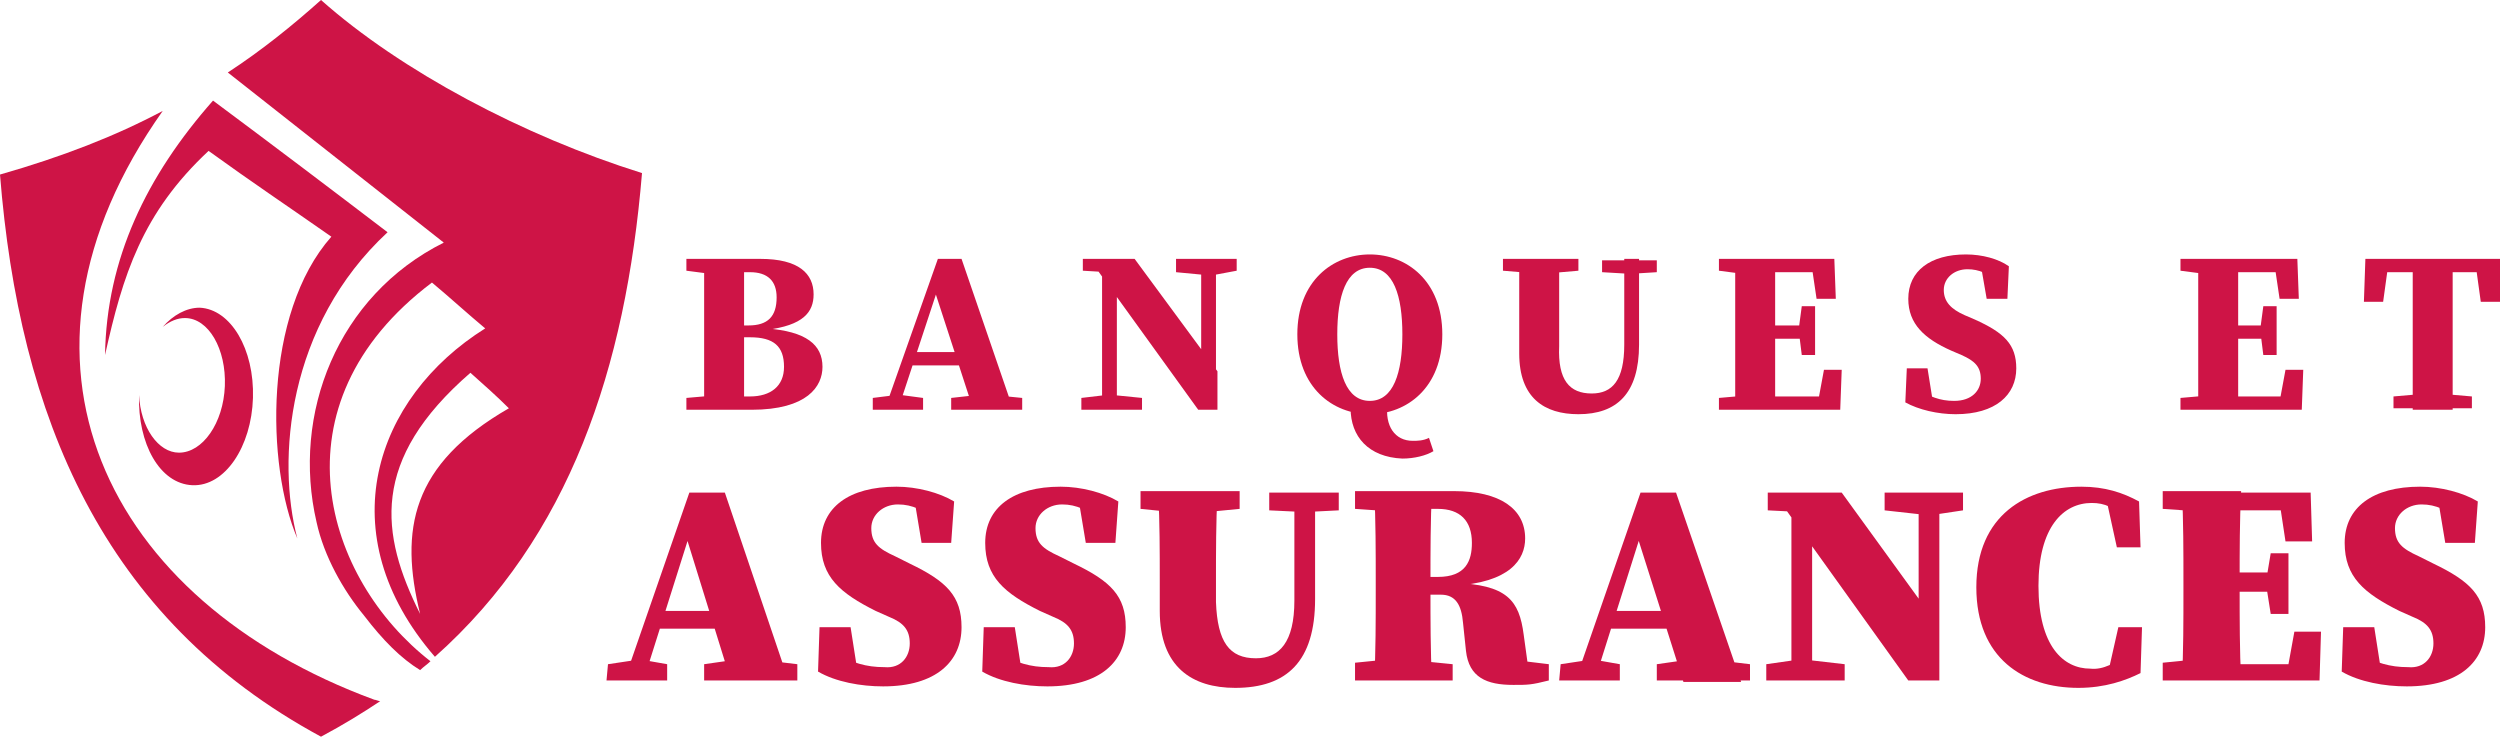 <?xml version="1.0" encoding="utf-8"?>
<!-- Generator: Adobe Illustrator 24.1.0, SVG Export Plug-In . SVG Version: 6.00 Build 0)  -->
<svg version="1.1" id="Layer_1" xmlns="http://www.w3.org/2000/svg" xmlns:xlink="http://www.w3.org/1999/xlink" x="0px" y="0px"
	 width="169px" height="49.8px" viewBox="0 0 169 49.8" style="enable-background:new 0 0 169 49.8;" xml:space="preserve">
<style type="text/css">
	.st0{fill:#CE1446;}
	.st1{fill-rule:evenodd;clip-rule:evenodd;fill:#CE1446;}
</style>
<g>
	<path class="st0" d="M46.4,18.3v-0.8h2.5v1.1h-0.2L46.4,18.3z M48.9,26.6v1.1h-2.5v-0.8l2.3-0.2h0.2V26.6z M47.6,22.4
		c0-1.6,0-3.3,0-4.9h2.7c0,1.6,0,3.2,0,4.9v0.4c0,1.7,0,3.3,0,4.9h-2.7c0-1.6,0-3.2,0-4.9V22.4z M48.9,22h1.7c1.3,0,1.9-0.6,1.9-1.9
		c0-1.1-0.6-1.7-1.8-1.7h-1.8v-0.9h2.5c2.6,0,3.6,1,3.6,2.4c0,1.2-0.7,2.1-3.2,2.4v-0.1c2.7,0.2,3.8,1.1,3.8,2.6
		c0,1.3-1,2.9-4.8,2.9h-1.9v-0.9h1.8c1.4,0,2.3-0.7,2.3-2c0-1.4-0.7-2-2.3-2h-1.8V22z"/>
	<path class="st0" d="M59,26.9l1.6-0.2h0.3l1.5,0.2v0.8H59V26.9z M63.4,17.5H65l3.5,10.2h-2.7l-2.7-8.3l0.6-0.8l-3,9.1h-0.9
		L63.4,17.5z M61.7,23.8h4.2l0.3,0.9h-4.8L61.7,23.8z M64.3,26.9l1.8-0.2h1l2,0.2v0.8h-4.8V26.9z"/>
	<path class="st0" d="M73.1,26.9l1.7-0.2h0.4l2,0.2v0.8h-4.1V26.9z M74,18l0.9,0.4l-1.7-0.1v-0.8h3.5l5.6,7.6v2.6H81L74,18z
		 M74.5,17.5l1,0.8v9.4h-1V17.5z M79.5,17.5h4.1v0.8L82,18.6h-0.4l-2.1-0.2V17.5z M81.2,17.5h1v10.2l-1-1V17.5z"/>
	<path class="st0" d="M97.5,22.6c0,3.6-2.4,5.4-4.9,5.4s-4.9-1.8-4.9-5.4s2.4-5.4,4.9-5.4S97.5,19,97.5,22.6z M92.6,27.1
		c1.6,0,2.2-1.9,2.2-4.5s-0.6-4.5-2.2-4.5s-2.2,1.9-2.2,4.5S91,27.1,92.6,27.1z M91.3,27.6v-0.4l2.5,0.1c-0.2,1.5,0.5,2.5,1.7,2.5
		c0.3,0,0.7,0,1.1-0.2l0.3,0.9c-0.5,0.3-1.3,0.5-2.1,0.5C92.5,30.9,91.3,29.5,91.3,27.6z"/>
	<path class="st0" d="M101.6,18.3v-0.8h5.1v0.8l-2.3,0.2H104L101.6,18.3z M107.6,26.6c1.4,0,2.2-0.9,2.2-3.3v-5.8h1v5.8
		c0,3.3-1.5,4.7-4.1,4.7c-2.3,0-4-1.1-4-4.1v-1.7c0-1.5,0-3.1,0-4.7h2.7c0,1.5,0,3.1,0,4.7v1.2C105.3,25.7,106.1,26.6,107.6,26.6z
		 M110,18.5l-1.7-0.1v-0.8h3.7v0.8l-1.6,0.1H110z"/>
	<path class="st0" d="M116.2,18.3v-0.8h2.5v1.1h-0.2L116.2,18.3z M118.7,26.6v1.1h-2.5v-0.8l2.3-0.2h0.2V26.6z M117.3,22.3
		c0-1.6,0-3.2,0-4.8h2.7c0,1.6,0,3.2,0,4.8v0.5c0,1.7,0,3.3,0,4.9h-2.7c0-1.6,0-3.2,0-4.8V22.3z M122.4,17.5l1.1,0.9h-4.9v-0.9h5.4
		l0.1,2.7h-1.3L122.4,17.5z M122.1,22.9h-3.4V22h3.4V22.9z M124.5,25l-0.1,2.7h-5.7v-0.9h5.2l-1.1,0.9l0.5-2.7H124.5z M121.6,22.2
		l0.2-1.5h0.9V24h-0.9l-0.2-1.6V22.2z"/>
	<path class="st0" d="M133.9,25.6c0-0.8-0.4-1.2-1.3-1.6l-0.7-0.3c-1.8-0.8-2.9-1.8-2.9-3.5c0-1.9,1.5-3,3.9-3
		c1.1,0,2.2,0.3,2.9,0.8l-0.1,2.2h-1.4l-0.4-2.3l1.3,0.4v0.8c-0.8-0.6-1.4-0.9-2.2-0.9c-0.9,0-1.6,0.6-1.6,1.4s0.5,1.3,1.4,1.7
		l0.7,0.3c2,0.9,2.8,1.7,2.8,3.3c0,1.8-1.4,3.1-4.1,3.1c-1.2,0-2.5-0.3-3.4-0.8l0.1-2.3h1.4l0.4,2.5l-1.2-0.4v-0.7
		c1,0.5,1.6,0.8,2.6,0.8C133.3,27.1,133.9,26.4,133.9,25.6z"/>
	<path class="st0" d="M147.4,18.3v-0.8h2.5v1.1h-0.2L147.4,18.3z M149.9,26.6v1.1h-2.5v-0.8l2.3-0.2h0.2V26.6z M148.6,22.3
		c0-1.6,0-3.2,0-4.8h2.7c0,1.6,0,3.2,0,4.8v0.5c0,1.7,0,3.3,0,4.9h-2.7c0-1.6,0-3.2,0-4.8V22.3z M153.7,17.5l1.1,0.9h-4.9v-0.9h5.4
		l0.1,2.7h-1.3L153.7,17.5z M153.3,22.9h-3.4V22h3.4V22.9z M155.7,25l-0.1,2.7h-5.7v-0.9h5.2l-1.1,0.9l0.5-2.7H155.7z M152.8,22.2
		l0.2-1.5h0.9V24H153l-0.2-1.6V22.2z"/>
	<path class="st0" d="M160.4,18.4l1.1-0.9l-0.4,2.9h-1.3l0.1-2.9h9.1v2.9h-1.3l-0.4-2.9l1.1,0.9H160.4z M164.8,26.6l2.3,0.2v0.8
		h-5.3v-0.8l2.3-0.2H164.8z M163.1,22.3c0-1.6,0-3.2,0-4.8h2.7c0,1.6,0,3.2,0,4.8v0.6c0,1.6,0,3.2,0,4.8h-2.7c0-1.6,0-3.2,0-4.8
		V22.3z"/>
	<path class="st0" d="M41.1,44.9l2-0.3h0.3l1.7,0.3V46H41L41.1,44.9L41.1,44.9z M46.6,33.3H49L53.3,46h-3.9l-3.1-10l0.8-1.4L43.5,46
		h-1.3L46.6,33.3z M44.6,41.3h5.3l0.5,1.2h-6.1L44.6,41.3z M47.6,44.9l2.1-0.3h1.7l2.5,0.3V46h-6.3V44.9z"/>
	<path class="st0" d="M61.5,43.5c0-0.9-0.4-1.4-1.4-1.8l-0.9-0.4c-2.4-1.2-3.7-2.3-3.7-4.6c0-2.4,1.9-3.8,5.1-3.8
		c1.4,0,2.9,0.4,3.9,1l-0.2,2.8h-2l-0.5-3l1.7,0.5v1c-1.1-0.7-1.8-1.1-2.8-1.1s-1.8,0.7-1.8,1.6c0,1,0.5,1.4,1.6,1.9l1,0.5
		c2.5,1.2,3.5,2.2,3.5,4.3c0,2.3-1.7,4-5.3,4c-1.5,0-3.2-0.3-4.4-1l0.1-3h2.1l0.5,3.2l-1.6-0.5v-0.9c1.3,0.6,2.1,0.9,3.4,0.9
		C60.9,45.2,61.5,44.4,61.5,43.5z"/>
	<path class="st0" d="M72.6,43.5c0-0.9-0.4-1.4-1.4-1.8l-0.9-0.4c-2.4-1.2-3.7-2.3-3.7-4.6c0-2.4,1.9-3.8,5.1-3.8
		c1.4,0,2.9,0.4,3.9,1l-0.2,2.8h-2l-0.5-3l1.7,0.5v1c-1.1-0.7-1.8-1.1-2.8-1.1S70,34.8,70,35.7c0,1,0.5,1.4,1.6,1.9l1,0.5
		c2.5,1.2,3.5,2.2,3.5,4.3c0,2.3-1.7,4-5.3,4c-1.5,0-3.2-0.3-4.4-1l0.1-3h2.1l0.5,3.2l-1.6-0.5v-0.9c1.3,0.6,2.1,0.9,3.4,0.9
		C72,45.2,72.6,44.4,72.6,43.5z"/>
	<path class="st0" d="M77.1,34.4v-1.2h6.7v1.2l-3.1,0.3h-0.6L77.1,34.4z M84.9,44.5c1.6,0,2.6-1.1,2.6-3.9v-7.3h1.4v7.2
		c0,4.2-1.9,6-5.4,6c-2.9,0-5.1-1.4-5.1-5.2v-2.1c0-1.9,0-3.9-0.1-5.8h4c-0.1,1.9-0.1,3.9-0.1,5.8v1.5
		C82.3,43.4,83.1,44.5,84.9,44.5z M87.9,34.6l-2.1-0.1v-1.2h4.7v1.2l-2,0.1H87.9z"/>
	<path class="st0" d="M91.6,34.4v-1.2h3.3v1.4h-0.4L91.6,34.4z M95.2,44.6l3,0.3V46h-6.6v-1.2l3-0.3L95.2,44.6L95.2,44.6z M93,39.3
		c0-2,0-4.1-0.1-6.1h3.9c-0.1,2-0.1,4-0.1,6.1v0.6c0,2,0,4.1,0.1,6.1h-3.9c0.1-2,0.1-4,0.1-6.1V39.3z M94.9,39h2.3
		c1.9,0,2.3-1.1,2.3-2.3c0-1.5-0.8-2.3-2.3-2.3h-2.3v-1.2h3.4c3.1,0,4.8,1.2,4.8,3.2c0,1.4-1,3-4.9,3.2v-0.2
		c3.7,0.1,4.5,1.2,4.8,3.5l0.4,2.9l-2-1.3l3.3,0.4V46c-1.2,0.3-1.4,0.3-2.4,0.3c-1.8,0-3-0.5-3.2-2.3l-0.2-1.9
		c-0.1-1.2-0.5-1.9-1.5-1.9H95V39H94.9z"/>
	<path class="st0" d="M105.5,44.9l2-0.3h0.3l1.7,0.3V46h-4.1L105.5,44.9L105.5,44.9z M110.9,33.3h2.4l4.4,12.8h-3.9L110.6,36
		l0.8-1.4L107.8,46h-1.3L110.9,33.3z M108.9,41.3h5.3l0.5,1.2h-6.1L108.9,41.3z M112,44.9l2.1-0.3h1.7l2.5,0.3V46H112V44.9z"/>
	<path class="st0" d="M120.4,34l1.1,0.6l-2-0.1v-1.2h5l6.6,9.1V46H129L120.4,34z M119.4,44.9l2.1-0.3h0.6l2.6,0.3V46h-5.3
		C119.4,46,119.4,44.9,119.4,44.9z M121.1,33.3l1.4,1.2V46h-1.4V33.3z M127.4,33.3h5.3v1.2l-2,0.3h-0.6l-2.7-0.3
		C127.4,34.5,127.4,33.3,127.4,33.3z M129.7,33.3h1.4V46l-1.4-1.4V33.3z"/>
	<path class="st0" d="M143.9,44.2v1l-1.4,0.3l0.7-3.1h1.6l-0.1,3.1c-1,0.5-2.4,1-4.2,1c-3.7,0-6.9-2-6.9-6.8c0-4.9,3.4-6.8,7.1-6.8
		c1.6,0,2.8,0.4,3.9,1l0.1,3.1h-1.6l-0.7-3.2l1.4,0.3v1c-0.9-0.8-1.5-1.1-2.4-1.1c-1.9,0-3.6,1.6-3.6,5.6c0,4.1,1.7,5.6,3.5,5.6
		C142.2,45.3,143,44.8,143.9,44.2z"/>
	<path class="st0" d="M146.2,34.4v-1.2h3.3v1.4h-0.4L146.2,34.4z M149.5,44.6V46h-3.3v-1.2l3-0.3L149.5,44.6L149.5,44.6z
		 M147.6,39.3c0-2,0-4.1-0.1-6.1h4c-0.1,2-0.1,4-0.1,6.1v0.6c0,2,0,4.1,0.1,6.1h-4c0.1-2,0.1-4,0.1-6.1V39.3z M154,33.3l1.6,1.2
		h-6.2v-1.2h6.8l0.1,3.3h-1.8L154,33.3z M153.8,40h-4.3v-1.3h4.3V40z M156.9,42.7l-0.1,3.3h-7.2v-1.1h6.5l-1.6,1.1l0.6-3.3H156.9z
		 M153.2,39.2l0.3-1.8h1.2v4.1h-1.2l-0.3-1.9V39.2z"/>
	<path class="st0" d="M164.5,43.5c0-0.9-0.4-1.4-1.4-1.8l-0.9-0.4c-2.4-1.2-3.7-2.3-3.7-4.6c0-2.4,1.9-3.8,5.1-3.8
		c1.4,0,2.9,0.4,3.9,1l-0.2,2.8h-2l-0.5-3l1.7,0.5v1c-1.1-0.7-1.8-1.1-2.8-1.1s-1.8,0.7-1.8,1.6c0,1,0.5,1.4,1.6,1.9l1,0.5
		c2.5,1.2,3.5,2.2,3.5,4.3c0,2.3-1.7,4-5.3,4c-1.5,0-3.2-0.3-4.4-1l0.1-3h2.1l0.5,3.2l-1.6-0.5v-0.9c1.3,0.6,2.1,0.9,3.4,0.9
		C163.9,45.2,164.5,44.4,164.5,43.5z"/>
</g>
<g>
	<path class="st1" d="M26.2,15.7c-3.8-2.9-7.9-6-11.8-8.9C9.9,11.9,7.2,17.5,7.1,24c1.2-5.4,2.5-9.6,7-13.8c2.9,2.1,5.3,3.7,8.3,5.8
		c-4.6,5.2-4.4,15.5-2.3,20.4C18.7,31.1,19.4,22,26.2,15.7z"/>
	<path class="st1" d="M28.4,45.3c0.2-0.2,0.5-0.4,0.7-0.6c-7.1-5.5-10.9-17.3,0.1-25.6c1.2,1,2.4,2.1,3.6,3.1
		c-7.5,4.7-10.6,13.9-3.4,22.2c9.1-8.1,12.9-19.5,14-32.7C35.4,9.2,27.1,4.8,21.7,0c-1.9,1.7-4,3.4-6.3,4.9L30,16.4
		C22.8,20,19.7,28,21.4,35.3c0.5,2.3,1.8,4.6,3.2,6.3C25.9,43.3,27.1,44.5,28.4,45.3L28.4,45.3z M31.8,25.2c0.9,0.8,1.8,1.6,2.6,2.4
		c-6.6,3.8-7.4,8.2-6,13.9C25.7,36.1,25,31.1,31.8,25.2L31.8,25.2z M9.4,26.7L9.4,26.7c0.1,2.2,1.3,3.9,2.7,3.9c1.6,0,3-2,3.1-4.5
		c0.1-2.5-1.1-4.6-2.7-4.6c-0.5,0-1,0.2-1.5,0.6c0.7-0.8,1.6-1.3,2.5-1.3c2.1,0.1,3.7,2.8,3.6,6.1s-1.9,6-4.1,5.9S9.3,30,9.4,26.7z"
		/>
	<path class="st1" d="M21.7,49.8L21.7,49.8c1.5-0.8,2.8-1.6,4-2.4c-0.1,0-0.3-0.1-0.4-0.1C7.1,40.6-0.9,24.3,11,7.5
		c-3.2,1.7-6.8,3.1-11,4.3C1.3,28.1,6.9,41.8,21.7,49.8C21.6,49.8,21.7,49.8,21.7,49.8z"/>
</g>
</svg>
